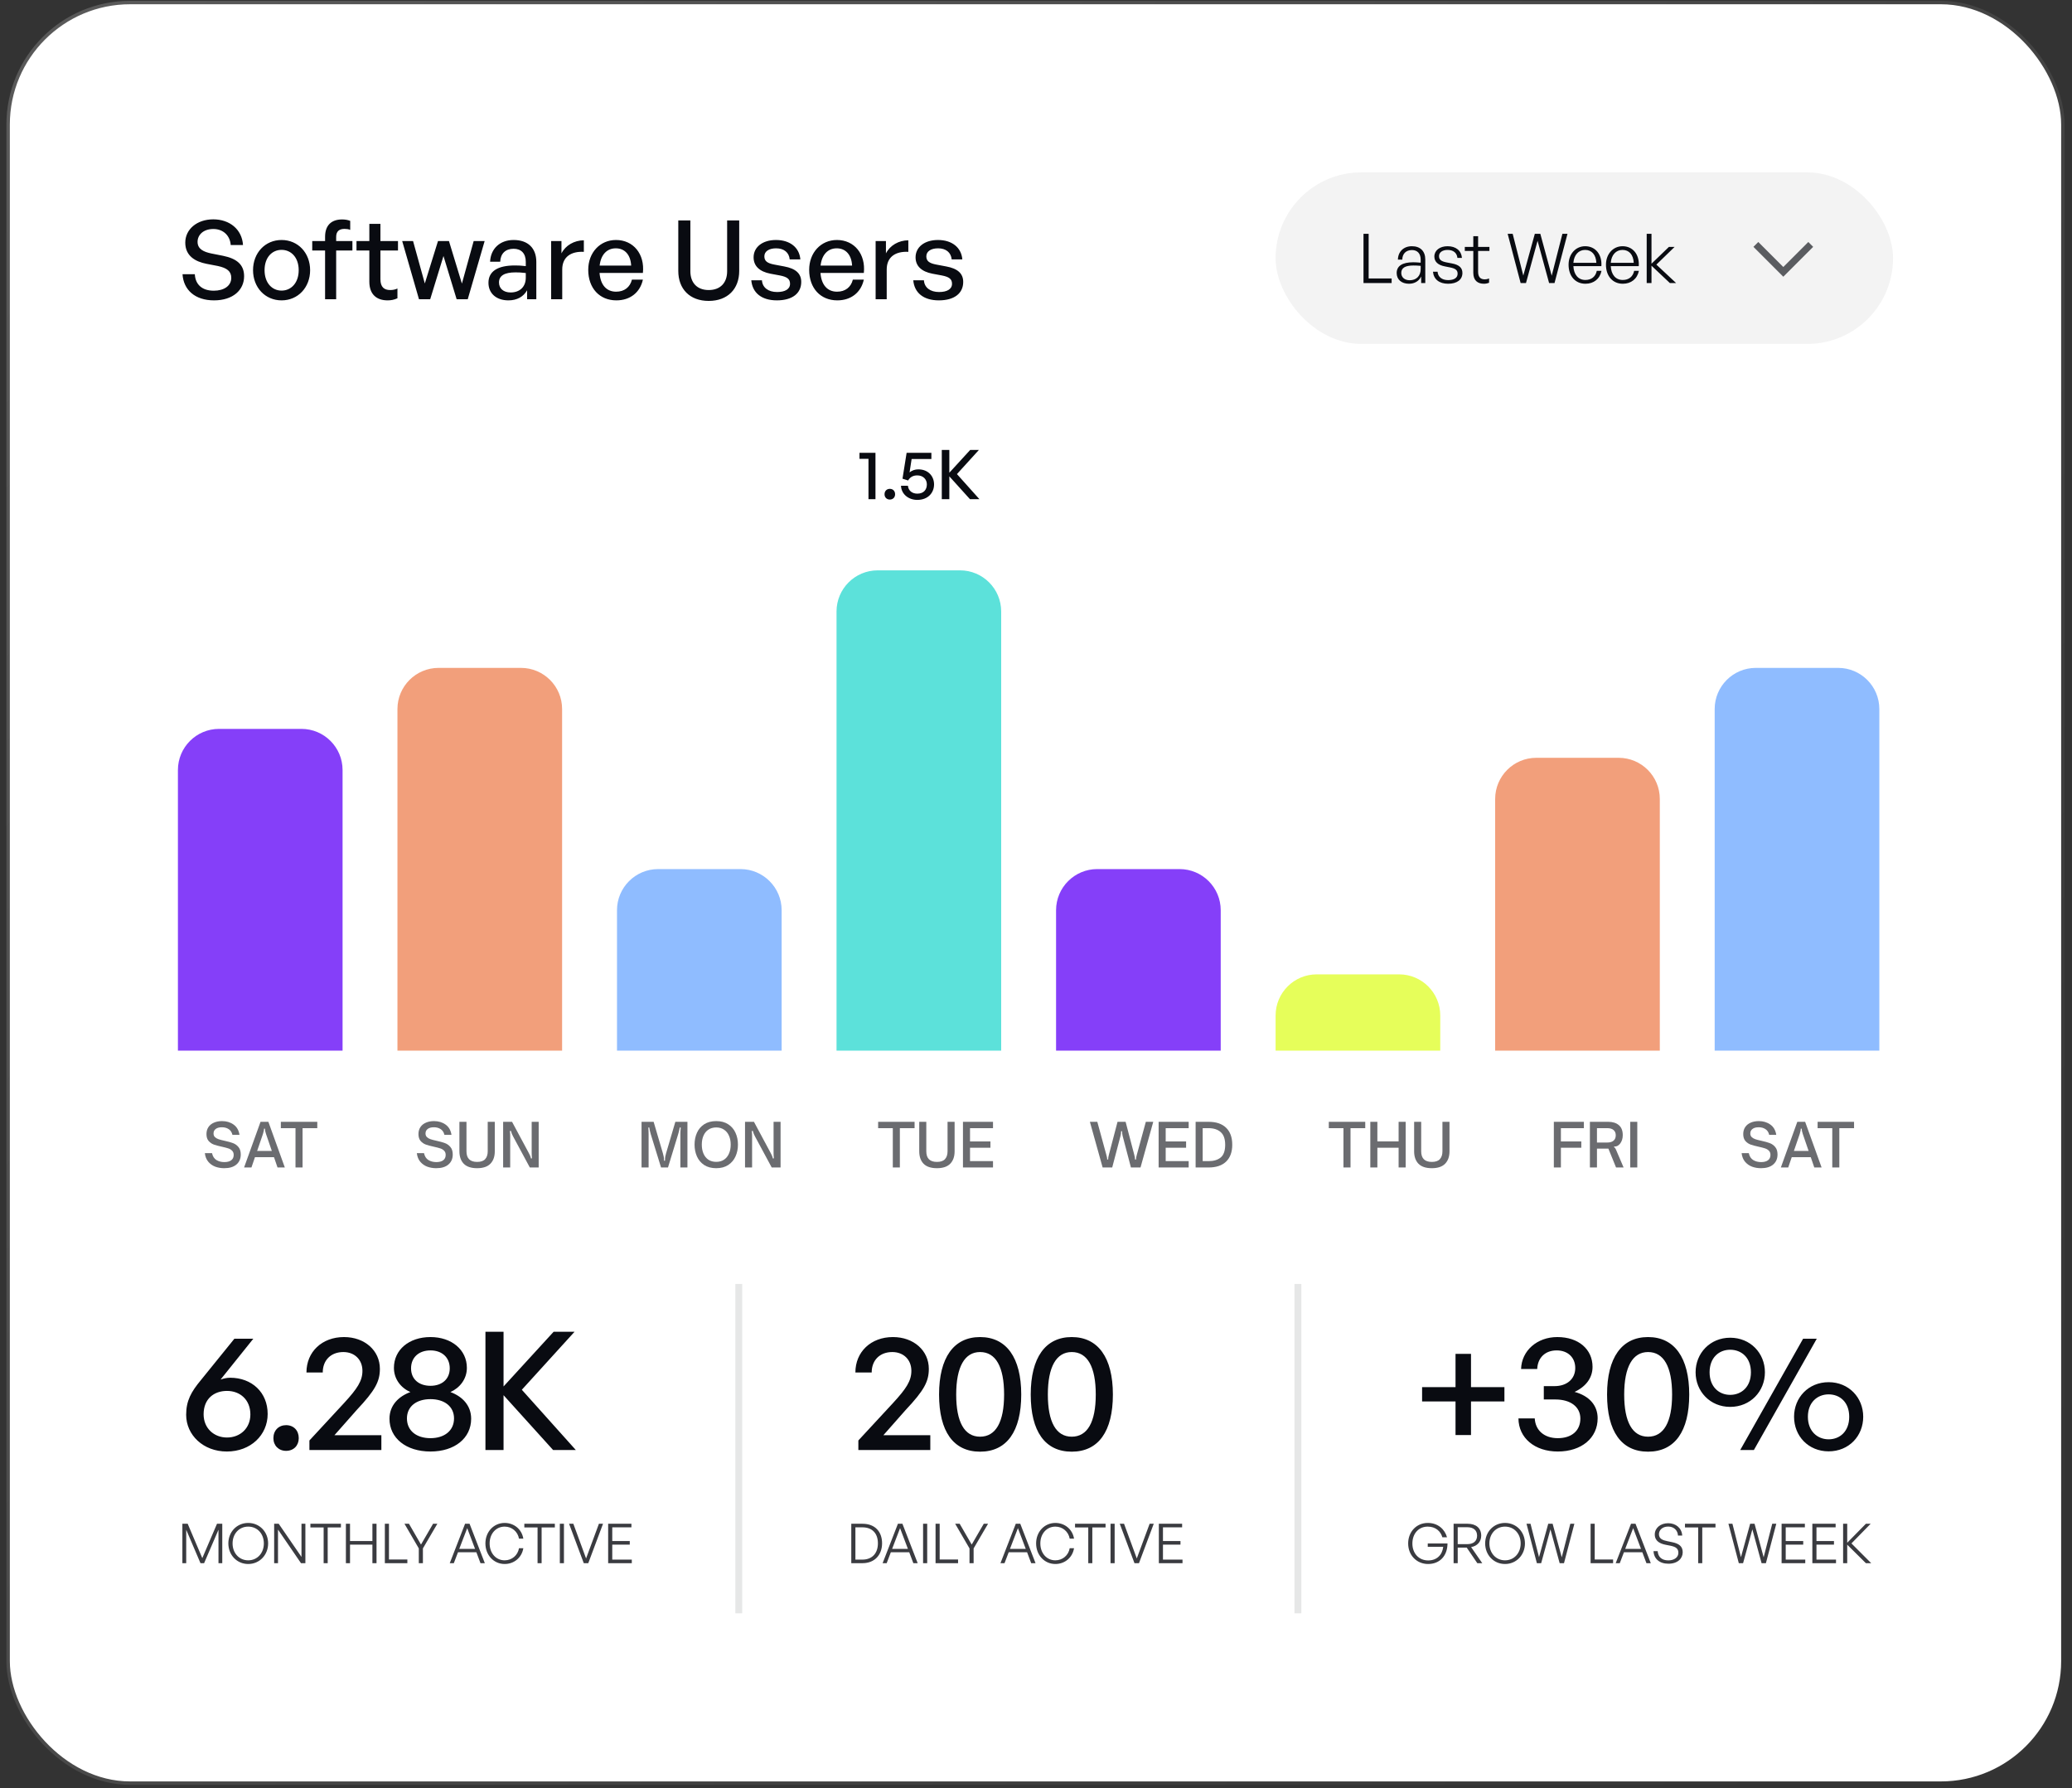 <svg width="277" height="239" viewBox="0 0 277 239" fill="none" xmlns="http://www.w3.org/2000/svg">
<rect x="0" y="0" width="277" height="239" fill="#333333" stroke="none"/>
<rect x="1.315" y="0.569" width="274.234" height="237.547" rx="16.077" fill="white" stroke="url(#paint0_linear_270_4876)" stroke-width="0.917"/>
<path d="M32.634 36.92C32.634 38.755 31.166 40.149 28.613 40.149C26.074 40.149 24.534 38.755 24.401 36.656H26.045C26.118 37.992 26.97 38.857 28.584 38.857C29.919 38.857 30.917 38.226 30.917 37.14C30.917 36.26 30.345 35.82 29.127 35.556L27.601 35.262C26.118 34.968 24.768 34.22 24.768 32.43C24.768 30.654 26.324 29.319 28.51 29.319C30.697 29.319 32.355 30.654 32.487 32.753H30.844C30.756 31.491 29.846 30.61 28.525 30.61C27.16 30.61 26.412 31.417 26.412 32.327C26.412 33.325 27.278 33.677 28.261 33.883L29.817 34.191C31.622 34.558 32.634 35.35 32.634 36.92ZM37.643 40.149C35.442 40.149 33.828 38.417 33.828 36.113C33.828 33.809 35.442 32.078 37.643 32.078C39.844 32.078 41.459 33.809 41.459 36.113C41.459 38.417 39.844 40.149 37.643 40.149ZM37.643 38.843C38.92 38.843 39.932 37.815 39.932 36.113C39.932 34.411 38.92 33.398 37.643 33.398C36.366 33.398 35.369 34.411 35.369 36.113C35.369 37.815 36.366 38.843 37.643 38.843ZM44.941 40.002H43.459V33.486H41.742V32.224H43.459V31.652C43.459 30.155 44.266 29.333 45.733 29.333C46.174 29.333 46.526 29.407 46.819 29.524V30.727C46.585 30.625 46.321 30.595 46.056 30.595C45.352 30.595 44.941 30.918 44.941 31.667V32.224H47.113V33.486H44.941V40.002ZM53.133 38.564V39.87C52.678 40.075 52.281 40.149 51.812 40.149C50.374 40.149 49.376 39.371 49.376 37.654V33.486H47.659V32.224H49.376V29.92H50.858V32.224H53.206V33.486H50.858V37.316C50.858 38.388 51.372 38.769 52.164 38.769C52.516 38.769 52.824 38.711 53.133 38.564ZM61.048 40.002L59.287 34.22L57.511 40.002H56.014L53.769 32.224H55.222L56.792 37.889L58.553 32.224H60.021L61.752 37.904L63.323 32.224H64.79L62.53 40.002H61.048ZM70.466 40.002V38.799C69.982 39.664 69.116 40.149 67.971 40.149C66.357 40.149 65.301 39.224 65.301 37.801C65.301 36.275 66.519 35.482 68.837 35.482C69.292 35.482 69.659 35.497 70.29 35.57V34.998C70.29 33.883 69.688 33.252 68.661 33.252C67.575 33.252 66.915 33.897 66.871 34.983H65.521C65.594 33.237 66.841 32.078 68.661 32.078C70.584 32.078 71.699 33.163 71.699 35.013V40.002H70.466ZM66.709 37.757C66.709 38.564 67.311 39.092 68.265 39.092C69.512 39.092 70.29 38.314 70.29 37.126V36.495C69.718 36.421 69.307 36.407 68.925 36.407C67.443 36.407 66.709 36.847 66.709 37.757ZM75.163 36.025V40.002H73.68V32.224H75.06V33.868C75.603 32.797 76.777 32.122 78.053 32.122V33.663C76.381 33.574 75.163 34.308 75.163 36.025ZM82.397 40.149C80.152 40.149 78.64 38.52 78.64 36.069C78.64 33.765 80.21 32.078 82.353 32.078C84.671 32.078 86.212 33.956 85.948 36.48H80.152C80.269 38.065 81.061 38.989 82.368 38.989C83.468 38.989 84.231 38.388 84.481 37.375H85.948C85.567 39.107 84.231 40.149 82.397 40.149ZM82.323 33.193C81.135 33.193 80.328 34.044 80.166 35.497H84.378C84.305 34.059 83.527 33.193 82.323 33.193ZM98.823 29.465V36.216C98.823 38.637 97.268 40.222 94.744 40.222C92.22 40.222 90.679 38.637 90.679 36.216V29.465H92.293V36.26C92.293 37.786 93.188 38.769 94.744 38.769C96.314 38.769 97.209 37.786 97.209 36.26V29.465H98.823ZM107.115 37.683C107.115 39.209 105.927 40.149 103.858 40.149C101.803 40.149 100.585 39.136 100.438 37.463H101.862C101.92 38.432 102.698 39.033 103.887 39.033C104.929 39.033 105.618 38.667 105.618 37.933C105.618 37.287 105.222 37.008 104.254 36.818L102.992 36.583C101.554 36.304 100.746 35.57 100.746 34.396C100.746 33.032 101.935 32.078 103.74 32.078C105.604 32.078 106.866 33.075 106.998 34.675H105.574C105.486 33.736 104.797 33.193 103.755 33.193C102.816 33.193 102.185 33.589 102.185 34.264C102.185 34.895 102.581 35.189 103.52 35.365L104.841 35.614C106.382 35.893 107.115 36.568 107.115 37.683ZM111.933 40.149C109.687 40.149 108.176 38.52 108.176 36.069C108.176 33.765 109.746 32.078 111.889 32.078C114.207 32.078 115.748 33.956 115.484 36.48H109.687C109.805 38.065 110.597 38.989 111.903 38.989C113.004 38.989 113.767 38.388 114.016 37.375H115.484C115.102 39.107 113.767 40.149 111.933 40.149ZM111.859 33.193C110.671 33.193 109.863 34.044 109.702 35.497H113.914C113.84 34.059 113.063 33.193 111.859 33.193ZM118.542 36.025V40.002H117.06V32.224H118.439V33.868C118.982 32.797 120.156 32.122 121.433 32.122V33.663C119.76 33.574 118.542 34.308 118.542 36.025ZM128.769 37.683C128.769 39.209 127.58 40.149 125.511 40.149C123.457 40.149 122.239 39.136 122.092 37.463H123.516C123.574 38.432 124.352 39.033 125.541 39.033C126.583 39.033 127.272 38.667 127.272 37.933C127.272 37.287 126.876 37.008 125.908 36.818L124.646 36.583C123.207 36.304 122.4 35.57 122.4 34.396C122.4 33.032 123.589 32.078 125.394 32.078C127.258 32.078 128.52 33.075 128.652 34.675H127.228C127.14 33.736 126.451 33.193 125.409 33.193C124.469 33.193 123.838 33.589 123.838 34.264C123.838 34.895 124.235 35.189 125.174 35.365L126.495 35.614C128.035 35.893 128.769 36.568 128.769 37.683Z" fill="#090B11"/>
<rect x="170.532" y="23.04" width="82.545" height="22.929" rx="11.465" fill="#F3F3F3"/>
<path d="M186.043 37.836H182.283V31.251H182.971V37.221H186.043V37.836ZM189.992 37.836V36.956C189.707 37.561 189.12 37.928 188.368 37.928C187.369 37.928 186.717 37.368 186.717 36.497C186.717 35.552 187.469 35.057 188.937 35.057C189.23 35.057 189.45 35.075 189.927 35.112V34.708C189.927 33.901 189.496 33.424 188.763 33.424C187.974 33.424 187.479 33.91 187.469 34.699H186.882C186.91 33.626 187.653 32.911 188.753 32.911C189.882 32.911 190.542 33.571 190.542 34.69V37.836H189.992ZM187.332 36.478C187.332 37.066 187.781 37.46 188.46 37.46C189.359 37.46 189.927 36.873 189.927 35.965V35.534C189.515 35.497 189.23 35.488 188.964 35.488C187.864 35.488 187.332 35.809 187.332 36.478ZM195.506 36.488C195.506 37.377 194.791 37.928 193.598 37.928C192.397 37.928 191.663 37.322 191.571 36.323H192.186C192.232 37.011 192.773 37.442 193.598 37.442C194.387 37.442 194.864 37.139 194.864 36.589C194.864 36.112 194.589 35.892 193.855 35.745L193.158 35.607C192.241 35.433 191.755 34.983 191.755 34.286C191.755 33.479 192.47 32.911 193.525 32.911C194.635 32.911 195.369 33.507 195.442 34.47H194.837C194.772 33.8 194.286 33.406 193.525 33.406C192.846 33.406 192.379 33.727 192.379 34.231C192.379 34.708 192.672 34.938 193.387 35.075L194.112 35.213C195.075 35.396 195.506 35.8 195.506 36.488ZM199.071 37.221V37.79C198.824 37.891 198.613 37.928 198.374 37.928C197.576 37.928 196.962 37.515 196.962 36.469V33.544H195.825V33.002H196.962V31.572H197.604V33.002H199.117V33.544H197.604V36.332C197.604 37.084 197.971 37.341 198.503 37.341C198.704 37.341 198.87 37.304 199.071 37.221ZM207.095 37.836L205.554 32.186L204.004 37.836H203.289L201.555 31.251H202.225L203.646 36.836L205.187 31.251H205.921L207.443 36.855L208.874 31.251H209.553L207.819 37.836H207.095ZM211.955 37.928C210.598 37.928 209.699 36.91 209.699 35.378C209.699 33.965 210.635 32.911 211.919 32.911C213.294 32.911 214.193 34.02 214.083 35.571H210.341C210.396 36.717 211.001 37.423 211.946 37.423C212.753 37.423 213.313 36.974 213.469 36.203H214.101C213.881 37.276 213.065 37.928 211.955 37.928ZM211.909 33.406C211.038 33.406 210.424 34.075 210.341 35.13H213.414C213.359 34.048 212.799 33.406 211.909 33.406ZM216.953 37.928C215.596 37.928 214.697 36.91 214.697 35.378C214.697 33.965 215.632 32.911 216.916 32.911C218.292 32.911 219.191 34.02 219.081 35.571H215.339C215.394 36.717 215.999 37.423 216.944 37.423C217.751 37.423 218.311 36.974 218.466 36.203H219.099C218.879 37.276 218.063 37.928 216.953 37.928ZM216.907 33.406C216.036 33.406 215.421 34.075 215.339 35.13H218.411C218.356 34.048 217.797 33.406 216.907 33.406ZM220.784 37.836H220.142V31.251H220.784V35.249L223.114 33.002H223.875L221.435 35.369L224.077 37.836H223.242L220.784 35.516V37.836Z" fill="#090B11"/>
<path d="M234.736 32.671L238.405 36.339L242.074 32.671" stroke="#090B11" stroke-opacity="0.65" stroke-width="0.917"/>
<path d="M23.785 102.93C23.785 99.891 26.249 97.427 29.288 97.427H40.294C43.334 97.427 45.797 99.891 45.797 102.93V140.438H23.785V102.93Z" fill="#853FF9"/>
<path d="M53.134 94.777C53.134 91.738 55.598 89.274 58.637 89.274H69.643C72.682 89.274 75.146 91.738 75.146 94.777V140.437H53.134V94.777Z" fill="#F29F7B"/>
<path d="M82.484 121.67C82.484 118.631 84.948 116.167 87.987 116.167H98.993C102.033 116.167 104.496 118.631 104.496 121.67V140.437H82.484V121.67Z" fill="#8FBCFF"/>
<path d="M111.833 81.739C111.833 78.7 114.297 76.236 117.336 76.236H128.342C131.381 76.236 133.845 78.7 133.845 81.739V140.437H111.833V81.739Z" fill="#5CE1DA"/>
<path d="M141.183 121.67C141.183 118.631 143.646 116.167 146.686 116.167H157.692C160.731 116.167 163.195 118.631 163.195 121.67V140.437H141.183V121.67Z" fill="#853FF9"/>
<path d="M170.532 135.741C170.532 132.702 172.996 130.238 176.035 130.238H187.041C190.081 130.238 192.544 132.702 192.544 135.741V140.438H170.532V135.741Z" fill="#E6FE5A"/>
<path d="M199.883 106.796C199.883 103.757 202.347 101.293 205.386 101.293H216.392C219.431 101.293 221.895 103.757 221.895 106.796V140.437H199.883V106.796Z" fill="#F29F7B"/>
<path d="M229.23 94.777C229.23 91.738 231.694 89.274 234.733 89.274H245.74C248.779 89.274 251.243 91.738 251.243 94.777V140.437H229.23V94.777Z" fill="#8FBCFF"/>
<path d="M117.039 66.727H116.104V61.334H114.902V60.527H117.039V66.727ZM119.663 66.066C119.663 66.479 119.379 66.773 118.957 66.773C118.544 66.773 118.251 66.479 118.251 66.066C118.251 65.635 118.544 65.342 118.957 65.342C119.379 65.342 119.663 65.635 119.663 66.066ZM122.634 66.819C121.423 66.819 120.497 66.03 120.451 64.929H121.377C121.441 65.59 121.946 65.984 122.634 65.984C123.487 65.984 123.909 65.452 123.909 64.746C123.909 64.104 123.45 63.544 122.625 63.544C122.074 63.544 121.662 63.773 121.405 64.223L120.653 63.984L121.203 60.527H124.514V61.352H121.873L121.597 63.141C121.946 62.865 122.34 62.737 122.762 62.737C124.129 62.737 124.872 63.691 124.872 64.746C124.872 65.856 124.074 66.819 122.634 66.819ZM126.914 66.727H125.905V60.142H126.914V63.187L129.702 60.142H130.867L127.932 63.37L130.94 66.727H129.675L126.914 63.673V66.727Z" fill="#090B11"/>
<path d="M29.978 156.149C29.556 156.149 29.159 156.082 28.786 155.949C28.418 155.81 28.106 155.591 27.85 155.293C27.594 154.989 27.439 154.605 27.386 154.141H28.346C28.436 154.567 28.634 154.874 28.938 155.061C29.242 155.242 29.594 155.333 29.994 155.333C30.383 155.333 30.687 155.253 30.906 155.093C31.13 154.927 31.242 154.687 31.242 154.373C31.242 154.138 31.172 153.951 31.034 153.813C30.895 153.669 30.722 153.565 30.514 153.501C30.306 153.431 30.02 153.357 29.658 153.277C29.215 153.181 28.858 153.085 28.586 152.989C28.314 152.887 28.082 152.727 27.89 152.509C27.698 152.285 27.602 151.978 27.602 151.589C27.602 151.226 27.69 150.914 27.866 150.653C28.042 150.391 28.287 150.194 28.602 150.061C28.916 149.922 29.276 149.853 29.682 149.853C30.279 149.853 30.794 150.007 31.226 150.317C31.658 150.621 31.922 151.079 32.018 151.693H31.074C30.994 151.346 30.826 151.09 30.57 150.925C30.319 150.759 30.018 150.677 29.666 150.677C29.314 150.677 29.039 150.751 28.842 150.901C28.644 151.045 28.546 151.247 28.546 151.509C28.546 151.711 28.61 151.874 28.738 151.997C28.871 152.119 29.034 152.213 29.226 152.277C29.418 152.341 29.684 152.41 30.026 152.485C30.49 152.586 30.863 152.69 31.146 152.797C31.434 152.903 31.679 153.079 31.882 153.325C32.084 153.565 32.186 153.895 32.186 154.317C32.186 154.882 31.991 155.33 31.602 155.661C31.218 155.986 30.676 156.149 29.978 156.149ZM33.614 156.053H32.63L34.83 149.949H35.878L38.078 156.053H37.102L36.63 154.677H34.086L33.614 156.053ZM34.374 153.845H36.342L35.566 151.581C35.518 151.426 35.481 151.295 35.454 151.189C35.433 151.082 35.422 150.975 35.422 150.869H35.294C35.294 150.975 35.281 151.082 35.254 151.189C35.233 151.295 35.198 151.426 35.15 151.581L34.374 153.845ZM40.449 156.053H39.505V150.797H37.545V149.949H42.417V150.797H40.449V156.053Z" fill="#090B11" fill-opacity="0.6"/>
<path d="M58.318 156.149C57.896 156.149 57.499 156.082 57.126 155.949C56.758 155.81 56.446 155.591 56.19 155.293C55.934 154.989 55.779 154.605 55.726 154.141H56.686C56.776 154.567 56.974 154.874 57.278 155.061C57.582 155.242 57.934 155.333 58.334 155.333C58.723 155.333 59.027 155.253 59.246 155.093C59.47 154.927 59.582 154.687 59.582 154.373C59.582 154.138 59.512 153.951 59.374 153.813C59.235 153.669 59.062 153.565 58.854 153.501C58.646 153.431 58.36 153.357 57.998 153.277C57.555 153.181 57.198 153.085 56.926 152.989C56.654 152.887 56.422 152.727 56.23 152.509C56.038 152.285 55.942 151.978 55.942 151.589C55.942 151.226 56.03 150.914 56.206 150.653C56.382 150.391 56.627 150.194 56.942 150.061C57.256 149.922 57.616 149.853 58.022 149.853C58.619 149.853 59.134 150.007 59.566 150.317C59.998 150.621 60.262 151.079 60.358 151.693H59.414C59.334 151.346 59.166 151.09 58.91 150.925C58.659 150.759 58.358 150.677 58.006 150.677C57.654 150.677 57.379 150.751 57.182 150.901C56.984 151.045 56.886 151.247 56.886 151.509C56.886 151.711 56.95 151.874 57.078 151.997C57.211 152.119 57.374 152.213 57.566 152.277C57.758 152.341 58.024 152.41 58.366 152.485C58.83 152.586 59.203 152.69 59.486 152.797C59.774 152.903 60.019 153.079 60.222 153.325C60.424 153.565 60.526 153.895 60.526 154.317C60.526 154.882 60.331 155.33 59.942 155.661C59.558 155.986 59.016 156.149 58.318 156.149ZM63.786 156.149C62.986 156.149 62.392 155.951 62.002 155.557C61.613 155.157 61.418 154.602 61.418 153.893V149.949H62.362V153.893C62.362 154.837 62.837 155.309 63.786 155.309C64.277 155.309 64.634 155.186 64.858 154.941C65.088 154.69 65.202 154.341 65.202 153.893V149.949H66.146V153.893C66.146 154.597 65.952 155.149 65.562 155.549C65.173 155.949 64.581 156.149 63.786 156.149ZM67.263 156.053V149.949H68.455L70.671 154.077C70.741 154.205 70.799 154.322 70.847 154.429C70.895 154.535 70.943 154.677 70.991 154.853L71.119 154.829C71.093 154.605 71.079 154.357 71.079 154.085V149.949H72.015V156.053H70.831L68.599 151.909C68.53 151.77 68.474 151.653 68.431 151.557C68.389 151.455 68.343 151.319 68.295 151.149L68.167 151.181C68.194 151.405 68.207 151.653 68.207 151.925V156.053H67.263Z" fill="#090B11" fill-opacity="0.6"/>
<path d="M85.766 156.053V149.949H87.382L88.614 154.133C88.667 154.314 88.707 154.477 88.734 154.621C88.76 154.765 88.773 154.941 88.773 155.149H88.901C88.901 154.941 88.912 154.762 88.933 154.613C88.96 154.463 89 154.303 89.053 154.133L90.285 149.949H91.901V156.053H90.957V151.597C90.957 151.325 90.974 151.031 91.005 150.717L90.877 150.701C90.824 151.005 90.752 151.303 90.662 151.597L89.302 156.053H88.374L86.998 151.597C86.918 151.335 86.851 151.037 86.797 150.701L86.669 150.717C86.696 151.031 86.71 151.325 86.71 151.597V156.053H85.766ZM95.75 156.149C95.115 156.149 94.579 156.007 94.142 155.725C93.71 155.437 93.387 155.055 93.174 154.581C92.961 154.101 92.854 153.573 92.854 152.997C92.854 152.415 92.961 151.887 93.174 151.413C93.387 150.938 93.71 150.559 94.142 150.277C94.579 149.994 95.115 149.853 95.75 149.853C96.385 149.853 96.918 149.994 97.35 150.277C97.787 150.559 98.113 150.938 98.326 151.413C98.545 151.887 98.654 152.415 98.654 152.997C98.654 153.573 98.545 154.101 98.326 154.581C98.113 155.055 97.787 155.437 97.35 155.725C96.918 156.007 96.385 156.149 95.75 156.149ZM95.75 155.301C96.155 155.301 96.502 155.205 96.79 155.013C97.083 154.815 97.305 154.543 97.454 154.197C97.609 153.85 97.686 153.45 97.686 152.997C97.686 152.543 97.609 152.146 97.454 151.805C97.305 151.458 97.083 151.189 96.79 150.997C96.502 150.799 96.155 150.701 95.75 150.701C95.345 150.701 94.995 150.799 94.702 150.997C94.414 151.189 94.195 151.458 94.046 151.805C93.897 152.146 93.822 152.543 93.822 152.997C93.822 153.45 93.897 153.85 94.046 154.197C94.195 154.543 94.414 154.815 94.702 155.013C94.995 155.205 95.345 155.301 95.75 155.301ZM99.601 156.053V149.949H100.793L103.009 154.077C103.079 154.205 103.137 154.322 103.185 154.429C103.233 154.535 103.281 154.677 103.329 154.853L103.457 154.829C103.431 154.605 103.417 154.357 103.417 154.085V149.949H104.353V156.053H103.169L100.937 151.909C100.868 151.77 100.812 151.653 100.769 151.557C100.727 151.455 100.681 151.319 100.633 151.149L100.505 151.181C100.532 151.405 100.545 151.653 100.545 151.925V156.053H99.601Z" fill="#090B11" fill-opacity="0.6"/>
<path d="M120.3 156.053H119.356V150.797H117.396V149.949H122.268V150.797H120.3V156.053ZM125.259 156.149C124.459 156.149 123.864 155.951 123.475 155.557C123.085 155.157 122.891 154.602 122.891 153.893V149.949H123.835V153.893C123.835 154.837 124.309 155.309 125.259 155.309C125.749 155.309 126.107 155.186 126.331 154.941C126.56 154.69 126.675 154.341 126.675 153.893V149.949H127.619V153.893C127.619 154.597 127.424 155.149 127.035 155.549C126.645 155.949 126.053 156.149 125.259 156.149ZM132.752 156.053H128.736V149.949H132.752V150.797H129.68V152.573H132.408V153.413H129.68V155.205H132.752V156.053Z" fill="#090B11" fill-opacity="0.6"/>
<path d="M147.408 156.053L145.704 149.949H146.696L147.88 154.277C147.934 154.453 147.968 154.589 147.984 154.685C148.006 154.781 148.016 154.882 148.016 154.989H148.144C148.144 154.882 148.152 154.781 148.168 154.685C148.184 154.589 148.216 154.453 148.264 154.277L149.4 149.949H150.48L151.616 154.277C151.664 154.453 151.696 154.589 151.712 154.685C151.728 154.781 151.736 154.882 151.736 154.989H151.872C151.872 154.882 151.88 154.783 151.896 154.693C151.918 154.597 151.952 154.458 152 154.277L153.184 149.949H154.176L152.472 156.053H151.192L150.072 151.797C150.03 151.599 150.008 151.402 150.008 151.205H149.88C149.88 151.413 149.856 151.61 149.808 151.797L148.688 156.053H147.408ZM158.91 156.053H154.894V149.949H158.91V150.797H155.838V152.573H158.566V153.413H155.838V155.205H158.91V156.053ZM159.84 156.053V149.949H161.576C162.594 149.949 163.376 150.215 163.92 150.749C164.464 151.277 164.736 152.031 164.736 153.013C164.736 153.989 164.461 154.741 163.912 155.269C163.368 155.791 162.586 156.053 161.568 156.053H159.84ZM161.56 155.205C162.253 155.205 162.797 155.042 163.192 154.717C163.592 154.386 163.792 153.818 163.792 153.013C163.792 152.245 163.594 151.685 163.2 151.333C162.805 150.975 162.258 150.797 161.56 150.797H160.784V155.205H161.56Z" fill="#090B11" fill-opacity="0.6"/>
<path d="M180.547 156.053H179.603V150.797H177.643V149.949H182.515V150.797H180.547V156.053ZM184.137 156.053H183.193V149.949H184.137V152.565H186.977V149.949H187.921V156.053H186.977V153.413H184.137V156.053ZM191.419 156.149C190.619 156.149 190.025 155.951 189.635 155.557C189.246 155.157 189.051 154.602 189.051 153.893V149.949H189.995V153.893C189.995 154.837 190.47 155.309 191.419 155.309C191.91 155.309 192.267 155.186 192.491 154.941C192.721 154.69 192.835 154.341 192.835 153.893V149.949H193.779V153.893C193.779 154.597 193.585 155.149 193.195 155.549C192.806 155.949 192.214 156.149 191.419 156.149Z" fill="#090B11" fill-opacity="0.6"/>
<path d="M208.673 156.053H207.729V149.949H211.745V150.797H208.673V152.573H211.401V153.413H208.673V156.053ZM212.55 156.053V149.949H215.006C215.603 149.949 216.075 150.098 216.422 150.397C216.768 150.69 216.942 151.133 216.942 151.725C216.942 152.194 216.816 152.583 216.566 152.893C216.336 153.159 216.086 153.277 215.814 153.245L215.766 153.349C215.835 153.365 215.886 153.399 215.918 153.453C215.955 153.501 215.992 153.567 216.03 153.653L217.054 156.053H216.046L215.022 153.533H213.494V156.053H212.55ZM214.878 152.717C215.24 152.717 215.518 152.634 215.71 152.469C215.907 152.303 216.006 152.063 216.006 151.749C216.006 151.445 215.907 151.21 215.71 151.045C215.518 150.879 215.24 150.797 214.878 150.797H213.494V152.717H214.878ZM218.884 156.053H217.94V149.949H218.884V156.053Z" fill="#090B11" fill-opacity="0.6"/>
<path d="M235.424 156.149C235.003 156.149 234.605 156.082 234.232 155.949C233.864 155.81 233.552 155.591 233.296 155.293C233.04 154.989 232.885 154.605 232.832 154.141H233.792C233.883 154.567 234.08 154.874 234.384 155.061C234.688 155.242 235.04 155.333 235.44 155.333C235.829 155.333 236.133 155.253 236.352 155.093C236.576 154.927 236.688 154.687 236.688 154.373C236.688 154.138 236.619 153.951 236.48 153.813C236.341 153.669 236.168 153.565 235.96 153.501C235.752 153.431 235.467 153.357 235.104 153.277C234.661 153.181 234.304 153.085 234.032 152.989C233.76 152.887 233.528 152.727 233.336 152.509C233.144 152.285 233.048 151.978 233.048 151.589C233.048 151.226 233.136 150.914 233.312 150.653C233.488 150.391 233.733 150.194 234.048 150.061C234.363 149.922 234.723 149.853 235.128 149.853C235.725 149.853 236.24 150.007 236.672 150.317C237.104 150.621 237.368 151.079 237.464 151.693H236.52C236.44 151.346 236.272 151.09 236.016 150.925C235.765 150.759 235.464 150.677 235.112 150.677C234.76 150.677 234.485 150.751 234.288 150.901C234.091 151.045 233.992 151.247 233.992 151.509C233.992 151.711 234.056 151.874 234.184 151.997C234.317 152.119 234.48 152.213 234.672 152.277C234.864 152.341 235.131 152.41 235.472 152.485C235.936 152.586 236.309 152.69 236.592 152.797C236.88 152.903 237.125 153.079 237.328 153.325C237.531 153.565 237.632 153.895 237.632 154.317C237.632 154.882 237.437 155.33 237.048 155.661C236.664 155.986 236.123 156.149 235.424 156.149ZM239.061 156.053H238.077L240.277 149.949H241.325L243.525 156.053H242.549L242.077 154.677H239.533L239.061 156.053ZM239.821 153.845H241.789L241.013 151.581C240.965 151.426 240.927 151.295 240.901 151.189C240.879 151.082 240.869 150.975 240.869 150.869H240.741C240.741 150.975 240.727 151.082 240.701 151.189C240.679 151.295 240.645 151.426 240.597 151.581L239.821 153.845ZM245.895 156.053H244.951V150.797H242.991V149.949H247.863V150.797H245.895V156.053Z" fill="#090B11" fill-opacity="0.6"/>
<path d="M30.324 194.018C27.176 194.018 24.887 191.817 24.887 189.109C24.887 187.216 25.569 186.028 26.846 184.487L31.337 178.94H33.868L29.488 184.399C29.928 184.245 30.368 184.157 30.764 184.157C33.67 184.157 35.783 186.116 35.783 188.999C35.783 191.817 33.516 194.018 30.324 194.018ZM30.346 192.147C32.107 192.147 33.472 190.914 33.472 189.065C33.472 187.106 32.107 185.918 30.346 185.918C28.607 185.918 27.22 186.974 27.22 189.043C27.22 190.914 28.607 192.147 30.346 192.147ZM39.94 192.235C39.94 193.226 39.257 193.93 38.245 193.93C37.254 193.93 36.55 193.226 36.55 192.235C36.55 191.201 37.254 190.496 38.245 190.496C39.257 190.496 39.94 191.201 39.94 192.235ZM50.984 191.839V193.82H41.365V192.543L46.01 187.525C47.771 185.61 48.453 184.575 48.453 183.232C48.453 181.757 47.419 180.723 45.9 180.723C44.249 180.723 43.148 181.801 43.148 183.452H40.969C40.969 180.701 43.038 178.72 45.988 178.72C48.761 178.72 50.786 180.525 50.786 182.968C50.786 184.663 50.148 185.852 47.705 188.449L44.711 191.839H50.984ZM62.987 189.638C62.987 192.235 60.786 194.018 57.55 194.018C54.292 194.018 52.069 192.235 52.069 189.638C52.069 187.833 53.302 186.644 54.865 186.072C53.61 185.522 52.663 184.355 52.663 182.836C52.663 180.415 54.688 178.72 57.55 178.72C60.368 178.72 62.415 180.415 62.415 182.836C62.415 184.355 61.446 185.522 60.214 186.072C61.776 186.644 62.987 187.833 62.987 189.638ZM54.953 182.902C54.953 184.355 56.009 185.235 57.55 185.235C59.069 185.235 60.126 184.355 60.126 182.902C60.126 181.427 59.069 180.503 57.55 180.503C56.009 180.503 54.953 181.427 54.953 182.902ZM54.402 189.594C54.402 191.245 55.679 192.235 57.55 192.235C59.399 192.235 60.698 191.245 60.698 189.594C60.698 187.987 59.399 187.018 57.55 187.018C55.679 187.018 54.402 187.987 54.402 189.594ZM67.318 193.82H64.897V178.015H67.318V185.323L74.01 178.015H76.806L69.762 185.764L76.982 193.82H73.944L67.318 186.49V193.82Z" fill="#090B11"/>
<path opacity="0.8" d="M26.802 208.944L24.894 204.476V208.944H24.381V203.676H25.092L27.044 208.269L29.01 203.676H29.715V208.944H29.208V204.476L27.286 208.944H26.802ZM33.183 209.054C31.657 209.054 30.527 207.836 30.527 206.303C30.527 204.769 31.657 203.566 33.183 203.566C34.709 203.566 35.846 204.769 35.846 206.303C35.846 207.836 34.709 209.054 33.183 209.054ZM33.183 208.563C34.43 208.563 35.274 207.565 35.274 206.303C35.274 205.041 34.43 204.057 33.183 204.057C31.943 204.057 31.092 205.041 31.092 206.303C31.092 207.565 31.943 208.563 33.183 208.563ZM40.239 208.944L37.165 204.454V208.944H36.651V203.676H37.26L40.305 208.108V203.676H40.826V208.944H40.239ZM43.809 208.944H43.266V204.167H41.497V203.676H45.577V204.167H43.809V208.944ZM46.793 208.944H46.242V203.676H46.793V205.987H49.786V203.676H50.337V208.944H49.786V206.464H46.793V208.944ZM54.458 208.944H51.45V203.676H52V208.452H54.458V208.944ZM56.538 206.97V208.944H55.988V206.97L54.073 203.676H54.675L56.281 206.457L57.896 203.676H58.468L56.538 206.97ZM64.236 208.944L63.686 207.484H61.228L60.67 208.944H60.127L62.174 203.676H62.776L64.816 208.944H64.236ZM62.46 204.263L61.396 207.036H63.51L62.46 204.263ZM67.468 209.054C66.001 209.054 64.893 207.858 64.893 206.303C64.893 204.754 66.001 203.566 67.468 203.566C68.723 203.566 69.757 204.41 69.963 205.664H69.383C69.214 204.725 68.436 204.057 67.468 204.057C66.301 204.057 65.458 205.011 65.458 206.303C65.458 207.609 66.301 208.563 67.468 208.563C68.444 208.563 69.222 207.888 69.383 206.948H69.963C69.757 208.203 68.723 209.054 67.468 209.054ZM72.408 208.944H71.865V204.167H70.097V203.676H74.176V204.167H72.408V208.944ZM75.392 208.944H74.842V203.676H75.392V208.944ZM80.618 203.676L78.645 208.944H78.043L76.077 203.676H76.649L78.351 208.313L80.068 203.676H80.618ZM84.464 208.467V208.944H81.302V203.676H84.413V204.153H81.852V205.987H84.192V206.464H81.852V208.467H84.464Z" fill="#090B11"/>
<path d="M124.37 191.839V193.82H114.751V192.543L119.396 187.525C121.157 185.61 121.839 184.575 121.839 183.232C121.839 181.757 120.804 180.723 119.286 180.723C117.635 180.723 116.534 181.801 116.534 183.452H114.355C114.355 180.701 116.424 178.72 119.374 178.72C122.147 178.72 124.172 180.525 124.172 182.968C124.172 184.663 123.534 185.852 121.091 188.449L118.097 191.839H124.37ZM125.541 186.402C125.541 181.471 127.501 178.72 131.022 178.72C134.544 178.72 136.526 181.471 136.526 186.402C136.526 191.333 134.588 194.04 131.022 194.04C127.457 194.04 125.541 191.333 125.541 186.402ZM127.831 186.402C127.831 190.078 128.931 192.037 131.022 192.037C133.114 192.037 134.236 190.1 134.236 186.402C134.236 182.682 133.114 180.723 131.022 180.723C128.975 180.723 127.831 182.682 127.831 186.402ZM137.795 186.402C137.795 181.471 139.754 178.72 143.276 178.72C146.798 178.72 148.779 181.471 148.779 186.402C148.779 191.333 146.842 194.04 143.276 194.04C139.71 194.04 137.795 191.333 137.795 186.402ZM140.084 186.402C140.084 190.078 141.185 192.037 143.276 192.037C145.367 192.037 146.49 190.1 146.49 186.402C146.49 182.682 145.367 180.723 143.276 180.723C141.229 180.723 140.084 182.682 140.084 186.402Z" fill="#090B11"/>
<path opacity="0.8" d="M115.303 208.944H113.806V203.676H115.303C116.991 203.676 117.923 204.747 117.923 206.288C117.923 207.807 116.954 208.944 115.303 208.944ZM114.357 204.153V208.467H115.288C116.624 208.467 117.365 207.594 117.365 206.288C117.365 204.989 116.638 204.153 115.288 204.153H114.357ZM122.103 208.944L121.553 207.484H119.095L118.537 208.944H117.994L120.041 203.676H120.643L122.683 208.944H122.103ZM120.327 204.263L119.264 207.036H121.377L120.327 204.263ZM123.955 208.944H123.404V203.676H123.955V208.944ZM128.081 208.944H125.072V203.676H125.623V208.452H128.081V208.944ZM130.161 206.97V208.944H129.61V206.97L127.695 203.676H128.297L129.904 206.457L131.518 203.676H132.09L130.161 206.97ZM137.858 208.944L137.308 207.484H134.85L134.292 208.944H133.749L135.797 203.676H136.398L138.438 208.944H137.858ZM136.083 204.263L135.019 207.036H137.132L136.083 204.263ZM141.09 209.054C139.623 209.054 138.515 207.858 138.515 206.303C138.515 204.754 139.623 203.566 141.09 203.566C142.345 203.566 143.38 204.41 143.585 205.664H143.005C142.837 204.725 142.059 204.057 141.09 204.057C139.924 204.057 139.08 205.011 139.08 206.303C139.08 207.609 139.924 208.563 141.09 208.563C142.066 208.563 142.844 207.888 143.005 206.948H143.585C143.38 208.203 142.345 209.054 141.09 209.054ZM146.03 208.944H145.487V204.167H143.719V203.676H147.799V204.167H146.03V208.944ZM149.014 208.944H148.464V203.676H149.014V208.944ZM154.241 203.676L152.267 208.944H151.665L149.699 203.676H150.271L151.974 208.313L153.691 203.676H154.241ZM158.086 208.467V208.944H154.924V203.676H158.035V204.153H155.474V205.987H157.815V206.464H155.474V208.467H158.086Z" fill="#090B11"/>
<path opacity="0.3" d="M98.765 171.622L98.765 215.646" stroke="#090B11" stroke-opacity="0.33" stroke-width="0.917"/>
<path opacity="0.3" d="M173.516 171.622L173.516 215.646" stroke="#090B11" stroke-opacity="0.33" stroke-width="0.917"/>
<path d="M196.654 191.817H194.585V187.326H190.116V185.411H194.585V180.965H196.654V185.411H201.122V187.326H196.654V191.817ZM208.258 194.018C205.176 194.018 203.019 192.213 202.997 189.594H205.176C205.264 191.201 206.453 192.235 208.258 192.235C210.129 192.235 211.274 191.223 211.274 189.616C211.274 188.053 209.975 187.062 207.928 187.062H206.387V185.279H207.818C209.491 185.279 210.591 184.311 210.591 182.858C210.591 181.449 209.601 180.503 208.104 180.503C206.585 180.503 205.572 181.471 205.506 182.99H203.349C203.415 180.547 205.484 178.72 208.192 178.72C211.053 178.72 212.902 180.371 212.902 182.704C212.902 184.157 212.044 185.323 210.503 186.05C212.462 186.578 213.585 187.855 213.585 189.572C213.585 192.213 211.428 194.018 208.258 194.018ZM214.844 186.402C214.844 181.471 216.803 178.72 220.325 178.72C223.847 178.72 225.828 181.471 225.828 186.402C225.828 191.333 223.891 194.04 220.325 194.04C216.759 194.04 214.844 191.333 214.844 186.402ZM217.134 186.402C217.134 190.078 218.234 192.037 220.325 192.037C222.416 192.037 223.539 190.1 223.539 186.402C223.539 182.682 222.416 180.723 220.325 180.723C218.278 180.723 217.134 182.682 217.134 186.402ZM231.302 188.053C228.617 188.053 226.68 185.984 226.68 183.43C226.68 180.877 228.617 178.808 231.302 178.808C234.01 178.808 235.947 180.877 235.947 183.43C235.947 185.984 234.01 188.053 231.302 188.053ZM234.472 193.82H232.645L241.054 178.94H242.881L234.472 193.82ZM231.302 186.446C232.799 186.446 234.076 185.389 234.076 183.43C234.076 181.449 232.799 180.415 231.302 180.415C229.827 180.415 228.551 181.449 228.551 183.43C228.551 185.389 229.827 186.446 231.302 186.446ZM244.466 193.996C241.758 193.996 239.843 191.949 239.843 189.374C239.843 186.82 241.758 184.751 244.466 184.751C247.173 184.751 249.088 186.82 249.088 189.374C249.088 191.949 247.173 193.996 244.466 193.996ZM244.466 192.389C245.962 192.389 247.217 191.333 247.217 189.374C247.217 187.415 245.962 186.38 244.466 186.38C242.991 186.38 241.692 187.415 241.692 189.374C241.692 191.333 242.991 192.389 244.466 192.389Z" fill="#090B11"/>
<path opacity="0.8" d="M190.917 209.054C189.405 209.054 188.253 207.895 188.253 206.31C188.253 204.754 189.354 203.566 190.88 203.566C192.252 203.566 193.147 204.424 193.448 205.481H192.825C192.597 204.681 191.929 204.057 190.866 204.057C189.655 204.057 188.818 204.989 188.818 206.317C188.818 207.616 189.662 208.577 190.932 208.577C192.076 208.577 192.803 207.865 192.942 206.758H190.873V206.31H193.514C193.5 207.976 192.472 209.054 190.917 209.054ZM194.878 208.944H194.328V203.676H196.206C197.322 203.676 198.019 204.256 198.019 205.268C198.019 206.061 197.498 206.655 196.668 206.794L198.158 208.944H197.498L196.082 206.86H194.878V208.944ZM194.878 204.138V206.398H196.162C196.969 206.398 197.468 206.002 197.468 205.268C197.468 204.534 196.969 204.138 196.162 204.138H194.878ZM201.203 209.054C199.677 209.054 198.547 207.836 198.547 206.303C198.547 204.769 199.677 203.566 201.203 203.566C202.729 203.566 203.866 204.769 203.866 206.303C203.866 207.836 202.729 209.054 201.203 209.054ZM201.203 208.563C202.45 208.563 203.294 207.565 203.294 206.303C203.294 205.041 202.45 204.057 201.203 204.057C199.963 204.057 199.112 205.041 199.112 206.303C199.112 207.565 199.963 208.563 201.203 208.563ZM208.506 208.944L207.274 204.424L206.034 208.944H205.461L204.074 203.676H204.61L205.747 208.144L206.98 203.676H207.567L208.785 208.159L209.93 203.676H210.473L209.086 208.944H208.506ZM215.651 208.944H212.643V203.676H213.193V208.452H215.651V208.944ZM220.109 208.944L219.558 207.484H217.1L216.543 208.944H216L218.047 203.676H218.648L220.688 208.944H220.109ZM218.333 204.263L217.269 207.036H219.382L218.333 204.263ZM224.957 207.484C224.957 208.32 224.275 209.017 223.05 209.017C221.824 209.017 221.105 208.335 221.054 207.337H221.611C221.663 208.086 222.132 208.57 223.042 208.57C223.791 208.57 224.378 208.188 224.378 207.557C224.378 207.014 224.07 206.765 223.321 206.611L222.653 206.479C221.956 206.339 221.223 206.016 221.223 205.099C221.223 204.256 221.964 203.602 223.013 203.602C224.04 203.602 224.833 204.248 224.891 205.253H224.326C224.29 204.556 223.776 204.05 223.02 204.05C222.213 204.05 221.78 204.542 221.78 205.07C221.78 205.694 222.309 205.884 222.896 206.002L223.563 206.141C224.451 206.325 224.957 206.692 224.957 207.484ZM227.571 208.944H227.028V204.167H225.26V203.676H229.339V204.167H227.571V208.944ZM235.501 208.944L234.268 204.424L233.028 208.944H232.456L231.069 203.676H231.604L232.742 208.144L233.974 203.676H234.561L235.779 208.159L236.924 203.676H237.467L236.08 208.944H235.501ZM241.34 208.467V208.944H238.177V203.676H241.288V204.153H238.728V205.987H241.068V206.464H238.728V208.467H241.34ZM245.451 208.467V208.944H242.288V203.676H245.4V204.153H242.839V205.987H245.179V206.464H242.839V208.467H245.451ZM246.95 208.944H246.4V203.676H246.95V206.215L249.445 203.676H250.083L247.515 206.303L250.156 208.944H249.445L246.95 206.471V208.944Z" fill="#090B11"/>
<defs>
<linearGradient id="paint0_linear_270_4876" x1="4.895" y1="4.45" x2="276.008" y2="238.575" gradientUnits="userSpaceOnUse">
<stop stop-color="white" stop-opacity="0.19"/>
<stop offset="1" stop-color="white" stop-opacity="0"/>
</linearGradient>
</defs>
</svg>
